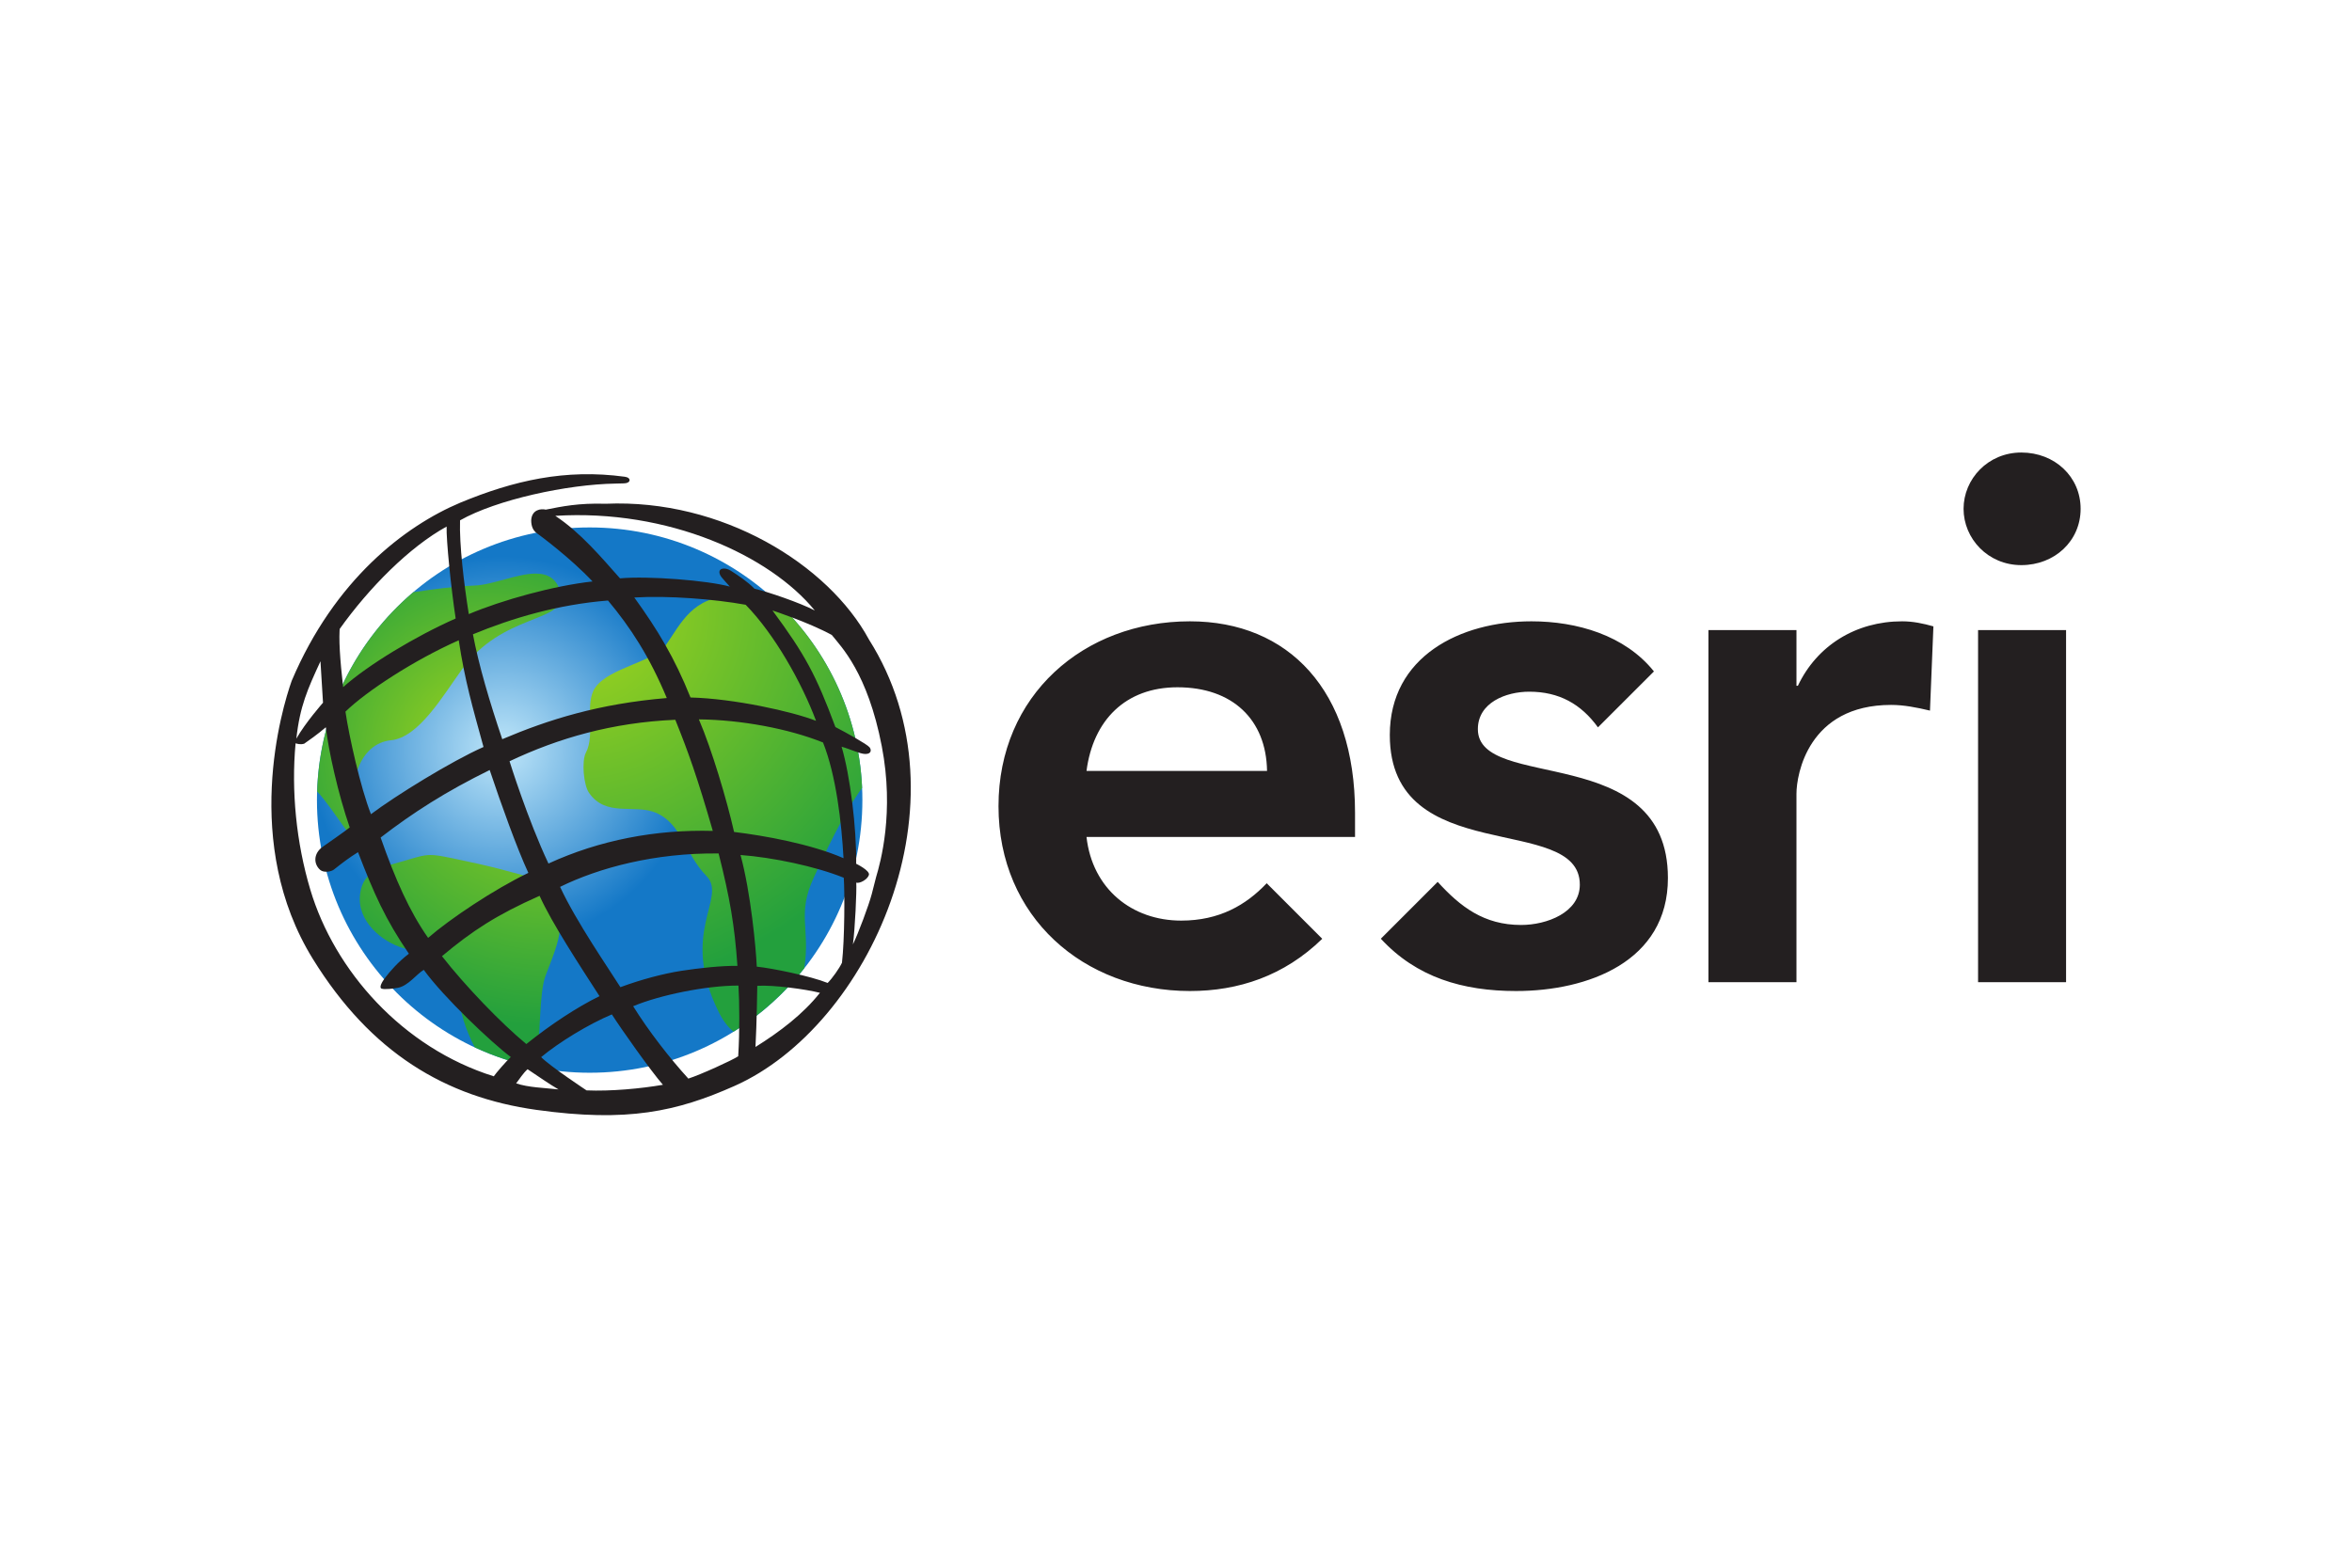<?xml version="1.0" encoding="UTF-8"?>
<svg xmlns="http://www.w3.org/2000/svg" width="1200" height="800" viewBox="0 0 1200 800" fill="none">
  <path d="M1031.29 230.923C1014.21 230.923 1001.82 244.499 1001.82 259.648C1001.82 274.797 1014.21 288.384 1031.29 288.384C1048.35 288.384 1061.54 276.007 1061.54 259.648C1061.54 243.296 1048.35 230.923 1031.29 230.923ZM607.108 317.062C552.853 317.062 509.438 354.849 509.438 411.382C509.438 467.9 552.853 505.726 607.108 505.726C631.863 505.726 655.166 498.026 674.618 479.068L646.278 450.728C635.701 461.859 622.135 469.788 602.661 469.788C577.562 469.788 557.342 453.652 554.339 427.104H691.344V414.767C691.344 352.228 657.306 317.062 607.108 317.062ZM781.345 317.062C745.026 317.062 709.085 335.014 709.085 375.083C709.085 443.598 806.032 414.381 806.032 451.44C806.032 465.663 789.195 472.018 776.093 472.018C757.06 472.018 745.092 462.72 733.514 450.028L704.51 479.033C722.722 498.776 746.265 505.726 773.479 505.726C810.141 505.726 850.98 490.743 850.98 448.067C850.98 378.051 754.01 404.263 754.01 372.083C754.01 358.6 768.24 352.976 780.236 352.976C795.476 352.976 806.689 359.295 815.288 371.173L843.848 342.635C829.058 324.169 804.547 317.062 781.345 317.062ZM970.477 317.062C946.871 317.062 927.021 329.407 917.288 349.965H916.565V321.544H871.651V501.221H916.564V405.009C916.564 395.283 922.533 359.722 964.85 359.722C971.364 359.722 977.853 361.007 984.681 362.628L986.432 319.64C981.24 318.169 976.035 317.062 970.477 317.062ZM1009.22 321.544V501.221H1054.12V321.544H1009.22ZM600.758 350.723C628.831 350.723 646.058 367.218 646.454 393.408H554.339C557.715 367.576 574.195 350.723 600.758 350.723Z" fill="#231F20"></path>
  <path d="M161.711 408.282C161.711 485.126 224.026 547.426 300.847 547.426C377.691 547.426 439.99 485.126 439.99 408.282C439.99 331.454 377.691 269.154 300.847 269.154C224.026 269.154 161.711 331.454 161.711 408.282Z" fill="url(#paint0_radial_149_2105)"></path>
  <path d="M242.116 298.811C231.39 299.252 221.118 300.687 210.869 302.21C181.848 326.854 163.091 363.158 161.828 403.907C170.03 412.557 180.862 432.084 193.352 443.379C195.003 442.647 196.796 442.019 198.715 441.437C192.582 434.317 184.014 424.875 182.722 420.528C176.41 399.246 183.723 379.316 199.515 377.747C213.678 376.32 225.824 355.255 235.804 341.443C256.339 313.027 287.9 317.77 286.308 303.547C284.494 295.241 279.57 292.709 273.311 292.709C263.891 292.697 251.469 298.446 242.116 298.811Z" fill="url(#paint1_radial_149_2105)"></path>
  <path d="M204.674 439.741C202.62 440.33 200.625 440.869 198.713 441.437C197.002 441.9 195.665 442.572 193.349 443.379C188.247 445.657 184.55 449.146 183.683 456.608C182.129 470.121 194.985 480.736 205.809 483.836C219.562 487.773 220.712 483.171 227.92 492.912C232.955 499.725 233.926 512.357 236.504 520.671C237.938 525.317 239.887 529.941 242.218 534.46C252.041 539.032 262.462 542.513 273.361 544.687C276.065 528.671 274.847 507.031 278.418 497.686C285.776 478.548 289.914 470.107 280.009 450.356C258.144 444.178 251.519 442.221 229.489 437.709C225.007 436.782 222.206 436.319 219.681 436.319C215.767 436.319 212.541 437.448 204.674 439.741Z" fill="url(#paint2_radial_149_2105)"></path>
  <path d="M339.984 328.811C333.545 338.014 310.933 340.539 303.68 350.9C298.032 358.99 303.874 374.879 298.951 384.044C296.68 388.272 297.726 400.538 300.49 404.535C309.2 417.204 323.669 410.159 334.553 414.724C347.827 420.267 349.351 435.67 360.369 446.942C371.403 458.221 346.289 475.612 366.786 516.637C368.975 521.044 371.529 524.271 374.263 526.475C388.128 517.855 400.327 506.866 410.366 494.063C413.474 473.349 406.474 466.715 415.229 447.748C420.615 436.05 429.87 415.799 439.843 402.07C438.147 363.644 420.891 329.274 394.208 305.116C391.706 305.811 388.524 305.93 384.176 305.14C380.441 304.46 377.087 304.154 374.039 304.154C353.452 304.154 347.327 318.323 339.984 328.811Z" fill="url(#paint3_radial_149_2105)"></path>
  <path d="M284.957 555.942C280.349 553.298 274.567 549.204 269.173 545.633C266.94 547.613 265.132 550.519 263.347 552.85C269.525 554.964 277.861 555.143 284.957 555.942ZM260.621 539.411C250.753 532.053 226.326 508.888 216.204 494.92C212.483 497.109 208.338 503.07 202.952 504.1C200.831 504.489 196.072 505.079 194.66 504.489C193.256 503.906 194.981 500.933 196.506 498.946C199.143 495.502 202.982 491.036 208.607 486.68C196.565 469.036 190.851 456.143 182.663 434.869C177.928 437.819 174.491 440.456 170.368 443.742C168.979 444.833 165.154 445.528 163.301 443.862C159.932 440.837 159.88 435.526 164.609 432.157C166.558 430.76 176.18 424.119 178.428 422.244C172.504 405.183 167.552 382.75 166.244 371.127C162.3 374.556 156.75 378.455 155.189 379.516C152.948 380.151 151.446 379.433 150.804 379.322C148.555 403.457 151.148 430.028 158.326 454.022C170.66 495.271 205.253 534.615 251.933 549.249C253.023 547.62 258.386 541.413 260.621 539.411ZM164.803 358.592C164.213 349.666 163.503 337.445 163.503 337.445C156.944 351.697 153.023 360.295 151.2 376.939C155.786 368.811 164.803 358.592 164.803 358.592ZM234.849 256.515C261.965 245.287 288.357 239.124 318.834 243.293C322.218 243.756 321.934 246.632 318.341 246.662L314.038 246.774C289.492 247.155 253.397 254.953 234.714 265.531C234.326 277.984 236.686 297.779 239.182 313.376C256.153 306.243 282.395 298.907 302.325 296.718C291.009 284.699 275.62 273.322 273.782 272C271.938 270.686 271.019 268.437 271.019 265.531C271.28 260.1 275.941 259.428 278.444 260.07C286.736 258.45 294.982 256.657 309.026 257.068C368.398 254.475 422.645 288.061 443.344 326.352C495.791 409.291 443.368 523.724 374.687 554.195C345.323 567.237 320.134 572.854 273.7 566.378C227.185 559.887 189.155 537.148 159.619 489.347C123.232 430.439 143.715 361.812 148.824 347.425C170.734 295.77 206.635 268.4 234.849 256.515ZM173.475 319.278C172.676 325.493 173.505 336.959 175.066 350.652C187.691 339.357 212.088 324.626 232.481 315.625C230.12 300.087 227.611 275.302 227.872 268.706C209.01 279.052 188.311 299.856 173.139 321.183M176.247 363.149C178.032 375.46 183.941 402.016 189.267 415.484C201.898 405.975 230.502 388.331 246.689 381.189C241.027 360.565 237.217 347.544 234.05 326.733C211.169 336.907 186.974 352.721 176.247 363.149ZM194.197 427.399C201.696 448.793 208.951 465.123 218.422 478.599C229.493 468.963 252.202 453.754 269.57 445.439C263.847 433.144 255.593 410.158 249.841 392.948C227.476 403.928 210.773 414.633 194.197 427.399ZM225.496 487.943C237.269 503.04 255.705 522.201 268.531 532.786C280.67 523.03 294.43 513.909 305.874 508.352C295.998 493.046 281.41 470.808 275.299 457.138C253.397 466.848 240.959 474.982 225.496 487.943ZM276.084 539.457C280.752 544.178 299.255 556.429 299.255 556.429C311.573 556.959 327.118 555.51 338.226 553.575C332.101 546.584 316.817 524.943 312.179 517.66C300.338 522.627 285.353 531.762 276.084 539.457ZM351.194 550.416C357.431 548.414 373.328 541.197 376.637 539.023C377.421 526.205 377.294 511.654 376.764 502.936C360.054 502.936 336.523 507.829 323.04 513.476C330.861 526.071 341.655 539.95 351.194 550.416ZM385.452 534.273C397.994 526.444 409.782 517.45 418.335 506.634C410.977 504.781 394.528 502.547 386.37 503.07C386.37 503.07 386.109 522.627 385.452 534.273ZM422.279 501.606C424.647 499.238 428.195 494.218 429.577 491.29C430.959 479.405 431.004 455.031 430.496 447.92C416.161 442.1 394.005 437.498 377.818 436.311C383.076 455.621 385.713 484.029 386.109 493.285C393.87 494.077 413.464 498.05 422.279 501.606ZM443.322 446.485C442.672 448.734 438.713 450.997 436.868 450.429C437.145 454.426 436.218 474.266 435.165 481.923C437.921 476.268 443.18 462.217 444.764 456.278L446.997 447.553C449.216 440.135 456.402 414.506 449.888 380.794C442.672 343.339 429.114 329.968 424.378 324.022C412.336 317.479 394.124 311.532 394.124 311.532C410.633 333.883 416.347 344.4 426.223 371.016C431.952 373.989 442.336 379.748 443.628 381.332C444.674 382.572 444.689 384.813 441.432 384.761C438.713 384.737 433.455 382.146 429.376 381.056C433.716 395.562 437.07 422.634 436.823 440.778C436.823 440.778 443.979 444.244 443.322 446.485ZM415.706 311.532C392.81 283.496 340.998 259.652 283.314 263.237C296.2 271.739 306.934 284.572 316.331 295.135C330.733 293.812 360.987 296.195 372.357 299.34C370.422 297.055 368.046 294.784 367.426 293.432C365.813 289.966 369.697 289.219 372.812 291.206C376.764 293.723 381.313 296.741 384.929 300.424C391.614 301.925 408.071 307.565 415.706 311.532ZM430.369 437.947C429.375 419.862 426.611 395.711 419.91 378.896C402.147 371.77 377.885 367.31 356.58 367.108C363.153 382.437 370.795 408.066 374.53 424.552C389.918 426.398 413.988 430.753 430.369 437.947ZM380.446 308.618C364.401 305.712 340.998 303.86 323.63 304.905C335.47 321.309 344.15 335.585 352.3 355.933C374.269 356.478 404.119 363.037 416.354 367.848C409.057 348.374 395.177 323.647 380.446 308.618ZM279.826 440.673C306.001 428.646 334.745 423.23 363.677 424.014C355.781 396.659 351.254 383.96 344.539 367.309C312.388 368.706 284.958 376.632 259.971 388.472C259.971 388.472 269.173 418.068 279.826 440.673ZM366.643 435.526C333.887 435.13 305.299 442.966 285.758 452.573C294.035 470.418 310.409 494.031 316.534 503.765C327.179 499.805 338.631 496.825 347.505 495.435C356.387 494.053 368.219 492.754 376.242 492.896C374.793 472.129 372.358 458.123 366.643 435.526ZM256.259 377.215C279.939 367.16 305.598 359.115 340.199 356.21C331.385 335.062 321.659 320.129 310.207 306.445C284.704 308.491 261.421 315.364 241.289 323.685C244.247 339.357 249.842 358.316 256.259 377.215Z" fill="#231F20"></path>
  <defs>
    <radialGradient id="paint0_radial_149_2105" cx="0" cy="0" r="1" gradientUnits="userSpaceOnUse" gradientTransform="translate(256.316 382.477) scale(98.672 98.672)">
      <stop stop-color="#BFE6F9"></stop>
      <stop offset="1" stop-color="#1478C7"></stop>
    </radialGradient>
    <radialGradient id="paint1_radial_149_2105" cx="0" cy="0" r="1" gradientUnits="userSpaceOnUse" gradientTransform="translate(250.832 383.852) scale(121.054 121.054)">
      <stop stop-color="#A6D71C"></stop>
      <stop offset="0.961" stop-color="#23A03D"></stop>
      <stop offset="1" stop-color="#23A03D"></stop>
    </radialGradient>
    <radialGradient id="paint2_radial_149_2105" cx="0" cy="0" r="1" gradientUnits="userSpaceOnUse" gradientTransform="translate(281.428 375.95) scale(153.858 153.858)">
      <stop stop-color="#A6D71C"></stop>
      <stop offset="0.961" stop-color="#23A03D"></stop>
      <stop offset="1" stop-color="#23A03D"></stop>
    </radialGradient>
    <radialGradient id="paint3_radial_149_2105" cx="0" cy="0" r="1" gradientUnits="userSpaceOnUse" gradientTransform="translate(292.714 310.297) scale(203.371 203.371)">
      <stop stop-color="#A6D71C"></stop>
      <stop offset="0.961" stop-color="#23A03D"></stop>
      <stop offset="1" stop-color="#23A03D"></stop>
    </radialGradient>
  </defs>
</svg>
